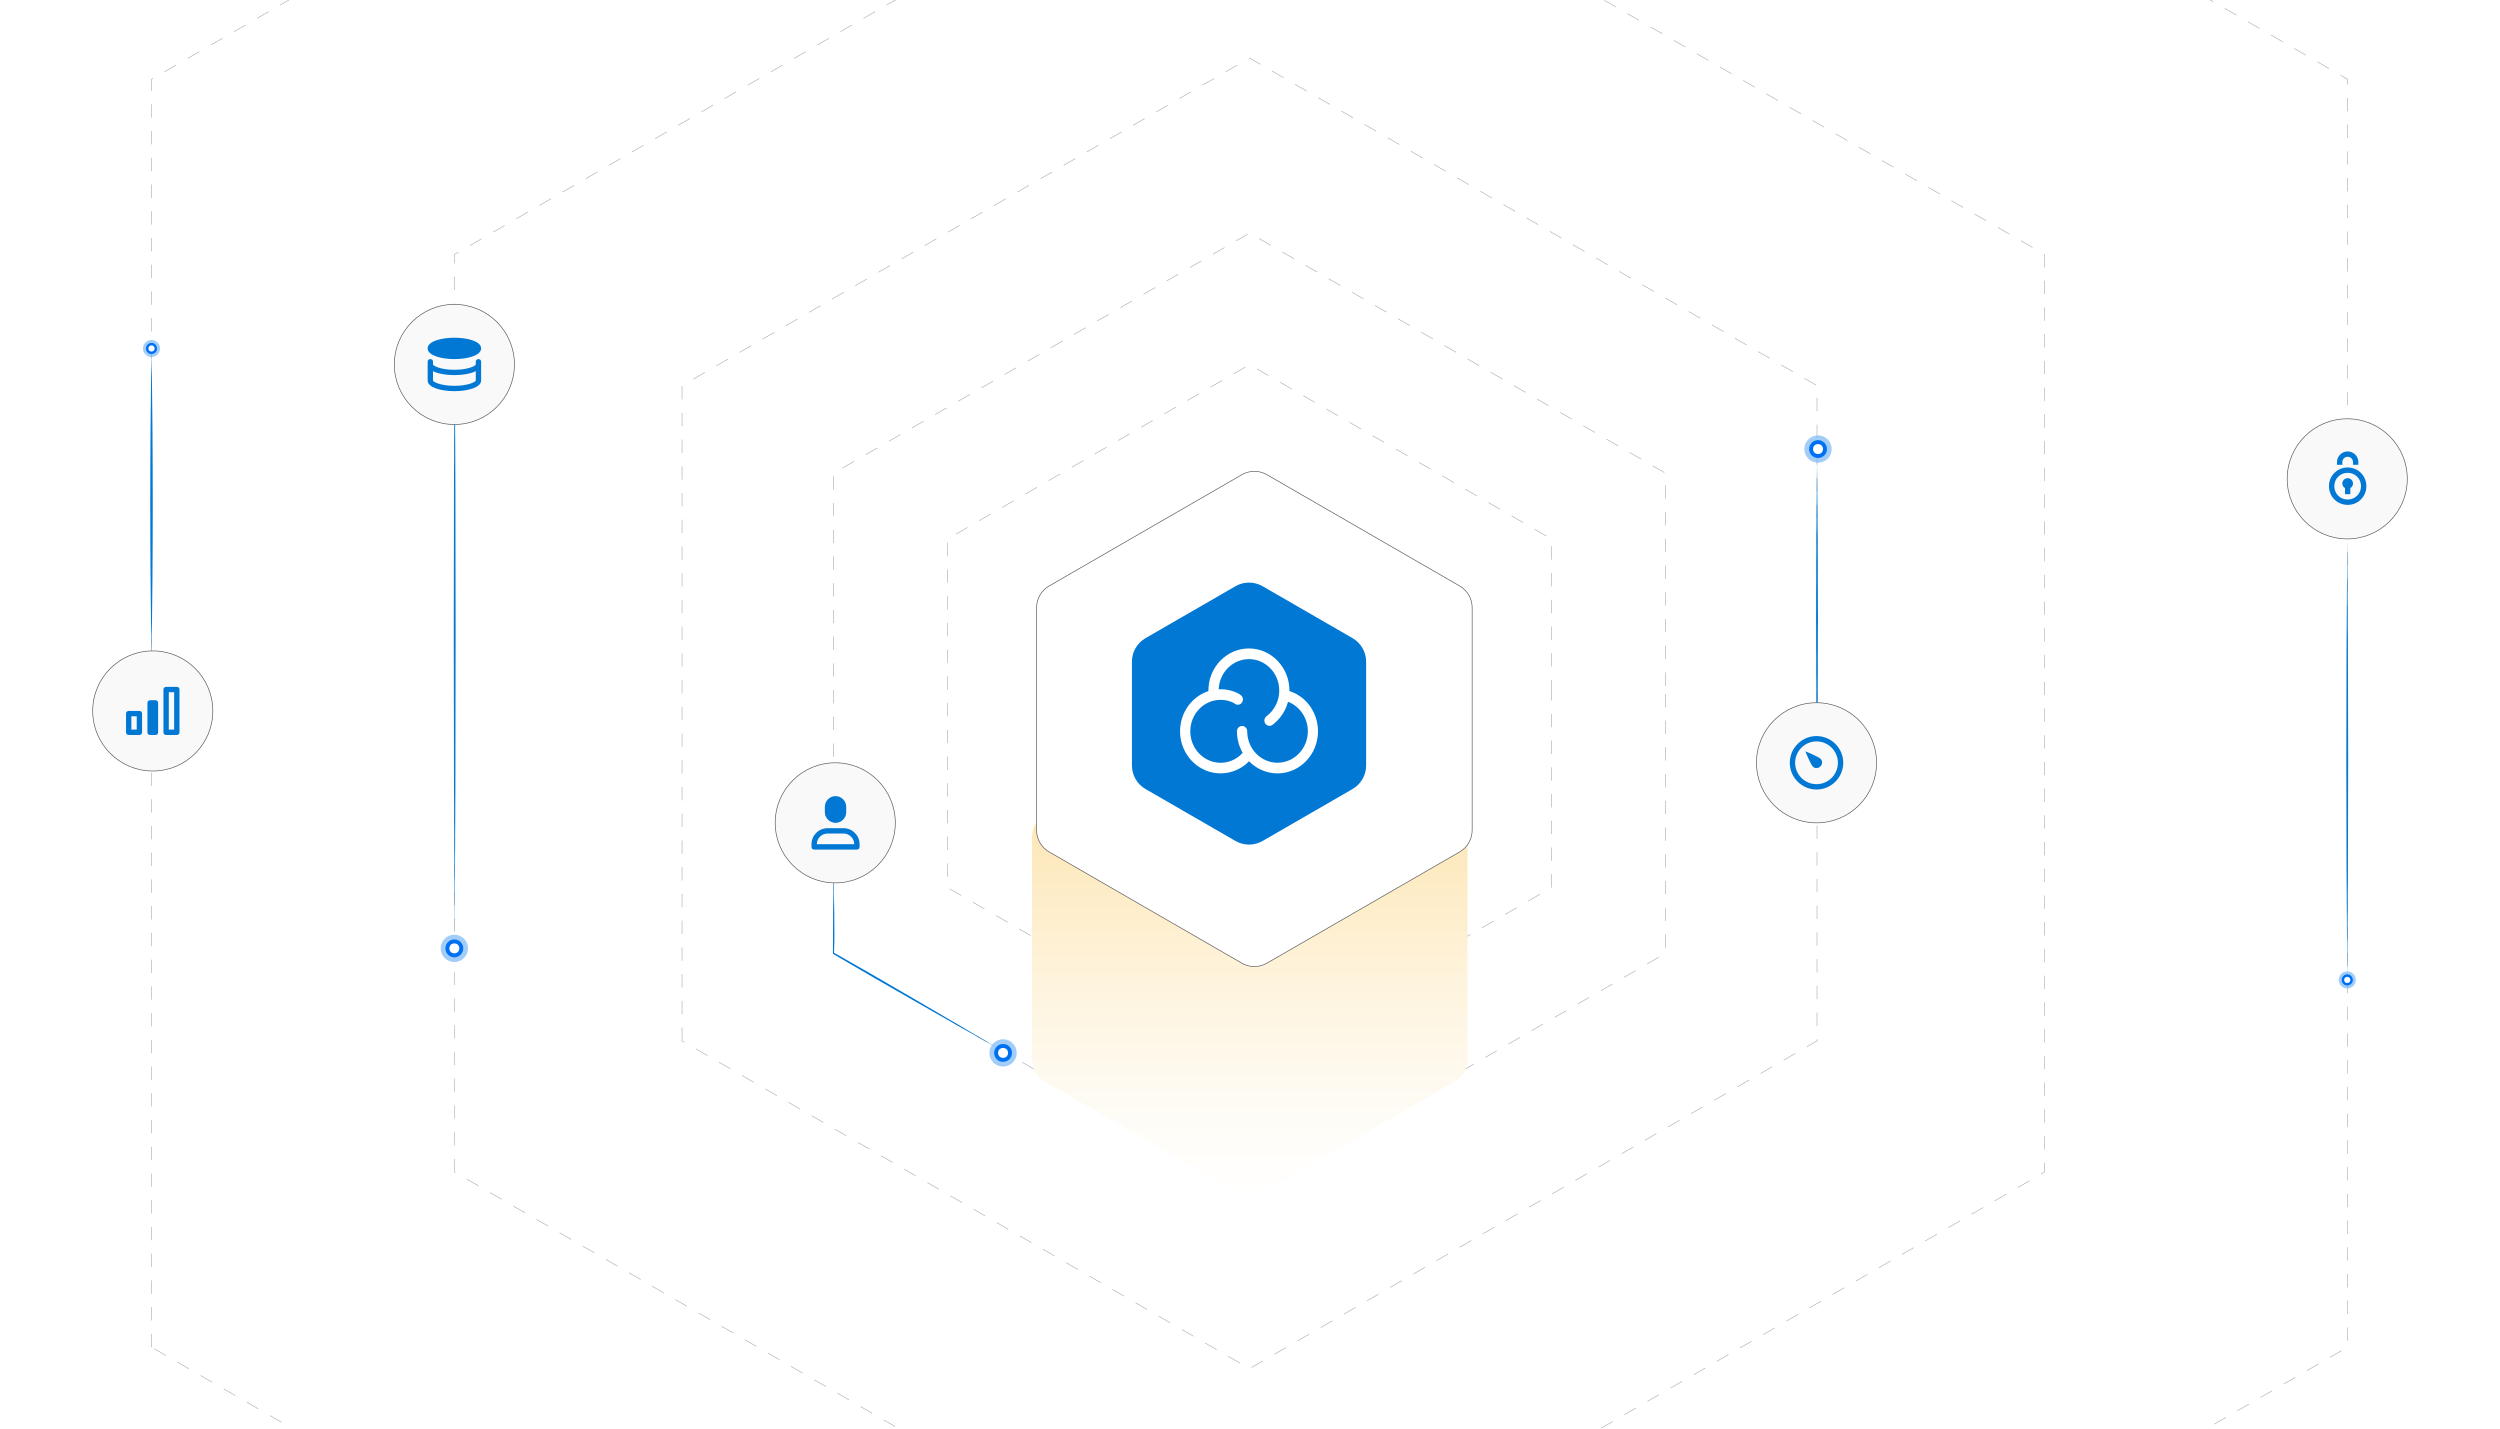 <?xml version="1.0" encoding="UTF-8"?><svg id="Layer_1" xmlns="http://www.w3.org/2000/svg" xmlns:xlink="http://www.w3.org/1999/xlink" viewBox="0 0 350 200"><defs><clipPath id="clippath"><rect width="350" height="200" fill="none" stroke-width="0"/></clipPath><linearGradient id="linear-gradient" x1="174.96" y1="167.437" x2="174.96" y2="98.108" gradientUnits="userSpaceOnUse"><stop offset="0" stop-color="#fff"/><stop offset=".161" stop-color="#fefcf6"/><stop offset=".421" stop-color="#fef4de"/><stop offset=".744" stop-color="#fde7b8"/><stop offset="1" stop-color="#fddc95"/></linearGradient><filter id="drop-shadow-1" filterUnits="userSpaceOnUse"><feOffset dx=".748" dy=".748"/><feGaussianBlur result="blur" stdDeviation="1.123"/><feFlood flood-color="#333" flood-opacity=".06"/><feComposite in2="blur" operator="in"/><feComposite in="SourceGraphic"/></filter></defs><g clip-path="url(#clippath)"><rect width="350" height="200" fill="#fff" stroke-width="0"/><path d="M175.112,148.632l-.047-.081,1.62-.936.047.081-1.62.936ZM173.445,147.872l-1.62-.936.047-.081,1.62.936-.047.081ZM178.352,146.761l-.047-.081,1.62-.936.047.081-1.62.936ZM170.204,146.001l-1.62-.936.047-.081,1.62.936-.047.081ZM181.593,144.89l-.047-.081,1.62-.936.047.081-1.62.936ZM166.964,144.13l-1.62-.936.047-.081,1.62.936-.047.081ZM184.833,143.018l-.047-.081,1.62-.936.047.081-1.62.936ZM163.723,142.258l-1.62-.936.047-.081,1.62.936-.047.081ZM188.073,141.147l-.047-.081,1.62-.936.047.081-1.62.936ZM160.483,140.387l-1.62-.936.047-.081,1.62.936-.047.081ZM191.314,139.275l-.047-.081,1.62-.936.047.081-1.62.936ZM157.242,138.515l-1.62-.936.047-.081,1.62.936-.047.081ZM194.554,137.404l-.047-.081,1.62-.936.047.081-1.62.936ZM154.002,136.644l-1.62-.936.047-.081,1.62.936-.047.081ZM197.794,135.533l-.047-.081,1.62-.936.047.081-1.62.936ZM150.761,134.773l-1.62-.935.047-.081,1.62.935-.047.081ZM201.035,133.661l-.047-.081,1.62-.936.047.081-1.62.936ZM147.521,132.901l-1.62-.935.047-.081,1.62.935-.047.081ZM204.275,131.79l-.047-.081,1.62-.936.047.081-1.62.936ZM144.28,131.03l-1.62-.935.047-.081,1.62.935-.047.081ZM207.516,129.919l-.047-.081,1.62-.936.047.081-1.62.936ZM141.04,129.159l-1.62-.935.047-.081,1.62.935-.047.081ZM210.756,128.047l-.047-.081,1.62-.936.047.081-1.62.936ZM137.799,127.287l-1.62-.935.047-.081,1.62.935-.047.081ZM213.997,126.176l-.047-.081,1.62-.936.047.081-1.62.936ZM134.559,125.416l-1.62-.935.047-.081,1.62.935-.047.081ZM217.256,124.261h-.094v-1.871h.094v1.871ZM132.71,122.741h-.094v-1.871h.094v1.871ZM217.256,120.519h-.094v-1.871h.094v1.871ZM132.71,118.999h-.094v-1.871h.094v1.871ZM217.256,116.777h-.094v-1.871h.094v1.871ZM132.71,115.257h-.094v-1.871h.094v1.871ZM217.256,113.035h-.094v-1.871h.094v1.871ZM132.71,111.515h-.094v-1.871h.094v1.871ZM217.256,109.293h-.094v-1.871h.094v1.871ZM132.71,107.773h-.094v-1.871h.094v1.871ZM217.256,105.551h-.094v-1.871h.094v1.871ZM132.71,104.031h-.094v-1.871h.094v1.871ZM217.256,101.809h-.094v-1.871h.094v1.871ZM132.71,100.289h-.094v-1.871h.094v1.871ZM217.256,98.067h-.094l-.001-2.877h.094l.001,2.877ZM132.71,96.547h-.094v-1.871h.094v1.871ZM217.256,93.32h-.094v-1.871h.094v1.871ZM132.71,92.805h-.094v-1.871h.094v1.871ZM217.256,89.578h-.094v-1.871h.094v1.871ZM132.71,89.063h-.094v-1.871h.094v1.871ZM217.256,85.836h-.094v-1.871h.094v1.871ZM132.71,85.321h-.094v-1.871h.094v1.871ZM217.256,82.094h-.094v-1.871h.094v1.871ZM132.71,81.579h-.094v-1.871h.094v1.871ZM217.256,78.352h-.094v-1.871h.094v1.871ZM132.71,77.837h-.094v-1.871h.094v1.871ZM216.456,75.072l-1.62-.935.047-.081,1.62.935-.047.081ZM133.862,74.814l-.047-.081,1.62-.935.047.081-1.62.935ZM213.215,73.201l-1.62-.935.047-.081,1.62.935-.047.081ZM137.102,72.944l-.047-.081,1.62-.935.047.081-1.62.935ZM209.974,71.33l-1.62-.935.047-.081,1.62.935-.047.081ZM140.343,71.073l-.047-.081,1.62-.935.047.081-1.62.935ZM206.733,69.459l-1.62-.935.047-.081,1.62.935-.047.081ZM143.584,69.203l-.047-.081,1.62-.935.047.081-1.62.935ZM203.492,67.589l-1.62-.935.047-.081,1.62.935-.047.081ZM146.825,67.332l-.047-.081,1.62-.935.047.081-1.62.935ZM200.251,65.718l-1.62-.935.047-.081,1.62.935-.047.081ZM150.066,65.461l-.047-.081,1.62-.935.047.081-1.62.935ZM197.011,63.847l-1.62-.935.047-.081,1.62.935-.047.081ZM153.306,63.59l-.047-.081,1.62-.935.047.081-1.62.935ZM193.77,61.977l-1.621-.935.047-.081,1.621.935-.047.081ZM156.547,61.719l-.047-.081,1.62-.935.047.081-1.62.935ZM190.529,60.105l-1.62-.935.047-.081,1.62.935-.047.081ZM159.788,59.849l-.047-.081,1.62-.935.047.081-1.62.935ZM187.288,58.235l-1.621-.935.047-.081,1.621.935-.047.081ZM163.029,57.978l-.047-.081,1.62-.935.047.081-1.62.935ZM184.047,56.364l-1.62-.935.047-.081,1.62.935-.047.081ZM166.27,56.107l-.047-.081,1.621-.935.047.081-1.621.935ZM180.807,54.493l-1.621-.935.047-.081,1.621.935-.047.081ZM169.511,54.236l-.047-.081,1.62-.935.047.081-1.62.935ZM177.566,52.623l-1.62-.935.047-.081,1.62.935-.047.081ZM172.751,52.366l-.047-.081,1.621-.935.047.081-1.621.935Z" fill="#b1b3b5" stroke-width="0"/><path d="M174.936,277.435l-1.063-.614.047-.081,1.017.587.557-.322.047.081-.604.349ZM177.16,276.151l-.047-.081,1.62-.935.047.081-1.62.935ZM172.252,275.885l-1.62-.935.047-.081,1.62.935-.047.081ZM180.4,274.279l-.047-.081,1.62-.935.047.081-1.62.935ZM169.012,274.014l-1.62-.935.047-.081,1.62.935-.047.081ZM183.641,272.408l-.047-.081,1.62-.935.047.081-1.62.935ZM165.772,272.143l-1.62-.935.047-.081,1.62.935-.047.081ZM186.881,270.536l-.047-.081,1.62-.935.047.081-1.62.935ZM162.531,270.271l-1.62-.935.047-.081,1.62.935-.047.081ZM190.122,268.665l-.047-.081,1.62-.935.047.081-1.62.935ZM159.291,268.4l-1.62-.935.047-.081,1.62.935-.047.081ZM193.362,266.794l-.047-.081,1.62-.935.047.081-1.62.935ZM156.05,266.529l-1.62-.935.047-.081,1.62.935-.047.081ZM196.603,264.922l-.047-.081,1.62-.935.047.081-1.62.935ZM152.81,264.657l-1.62-.935.047-.081,1.62.935-.047.081ZM199.843,263.051l-.047-.081,1.62-.935.047.081-1.62.935ZM149.57,262.786l-1.62-.935.047-.081,1.62.935-.047.081ZM203.084,261.18l-.047-.081,1.62-.936.047.081-1.62.936ZM146.329,260.914l-1.62-.935.047-.081,1.62.935-.047.081ZM206.324,259.308l-.047-.081,1.62-.936.047.081-1.62.936ZM143.089,259.043l-1.62-.935.047-.081,1.62.935-.047.081ZM209.565,257.437l-.047-.081,1.62-.936.047.081-1.62.936ZM139.848,257.172l-1.62-.936.047-.081,1.62.936-.047.081ZM212.805,255.566l-.047-.081,1.62-.936.047.081-1.62.936ZM136.608,255.3l-1.62-.936.047-.081,1.62.936-.047.081ZM216.046,253.694l-.047-.081,1.62-.936.047.081-1.62.936ZM133.367,253.429l-1.62-.936.047-.081,1.62.936-.047.081ZM219.286,251.823l-.047-.081,1.62-.936.047.081-1.62.936ZM130.127,251.558l-1.62-.936.047-.081,1.62.936-.047.081ZM222.526,249.952l-.047-.081,1.62-.936.047.081-1.62.936ZM126.886,249.686l-1.62-.936.047-.081,1.62.936-.047.081ZM225.767,248.08l-.047-.081,1.62-.936.047.081-1.62.936ZM123.646,247.815l-1.62-.936.047-.081,1.62.936-.047.081ZM229.007,246.209l-.047-.081,1.62-.936.047.081-1.62.936ZM120.405,245.943l-1.62-.936.047-.081,1.62.936-.047.081ZM232.248,244.337l-.047-.081,1.62-.936.047.081-1.62.936ZM117.165,244.072l-1.62-.936.047-.081,1.62.936-.047.081ZM235.488,242.466l-.047-.081,1.62-.935.047.081-1.62.935ZM113.924,242.201l-1.62-.936.047-.081,1.62.936-.047.081ZM238.728,240.594l-.047-.081,1.62-.935.047.081-1.62.935ZM110.684,240.329l-1.62-.936.047-.081,1.62.936-.047.081ZM241.969,238.723l-.047-.081,1.62-.935.047.081-1.62.935ZM107.443,238.458l-1.62-.936.047-.081,1.62.936-.047.081ZM245.209,236.851l-.047-.081,1.62-.935.047.081-1.62.935ZM104.203,236.587l-1.62-.936.047-.081,1.62.936-.047.081ZM248.45,234.98l-.047-.081,1.62-.935.047.081-1.62.935ZM100.963,234.715l-1.62-.936.047-.081,1.62.936-.047.081ZM251.69,233.109l-.047-.081,1.62-.935.047.081-1.62.935ZM97.722,232.844l-1.62-.936.047-.081,1.62.936-.047.081ZM254.931,231.237l-.047-.081,1.62-.935.047.081-1.62.935ZM94.482,230.972l-1.62-.936.047-.081,1.62.936-.047.081ZM258.171,229.366l-.047-.081,1.62-.935.047.081-1.62.935ZM91.241,229.101l-1.62-.936.047-.081,1.62.936-.047.081ZM261.412,227.495l-.047-.081,1.62-.935.047.081-1.62.935ZM88.001,227.23l-1.62-.936.047-.081,1.62.936-.047.081ZM264.652,225.623l-.047-.081,1.62-.935.047.081-1.62.935ZM84.76,225.358l-1.62-.936.047-.081,1.62.936-.047.081ZM267.893,223.752l-.047-.081,1.62-.936.047.081-1.62.936ZM81.52,223.487l-1.62-.936.047-.081,1.62.936-.047.081ZM271.133,221.881l-.047-.081,1.62-.936.047.081-1.62.936ZM78.279,221.616l-1.62-.936.047-.081,1.62.936-.047.081ZM274.374,220.009l-.047-.081,1.62-.936.047.081-1.62.936ZM75.039,219.744l-1.62-.936.047-.081,1.62.936-.047.081ZM277.614,218.138l-.047-.081,1.62-.936.047.081-1.62.936ZM71.799,217.873l-1.62-.936.047-.081,1.62.936-.047.081ZM280.855,216.267l-.047-.081,1.62-.936.047.081-1.62.936ZM68.558,216.002l-1.62-.936.047-.081,1.62.936-.047.081ZM284.095,214.395l-.047-.081,1.62-.936.047.081-1.62.936ZM65.318,214.13l-1.62-.936.047-.081,1.62.936-.047.081ZM287.336,212.524l-.047-.081,1.62-.936.047.081-1.62.936ZM62.077,212.259l-1.62-.936.047-.081,1.62.936-.047.081ZM290.576,210.652l-.047-.081,1.62-.936.047.081-1.62.936ZM58.837,210.387l-1.62-.936.047-.081,1.62.936-.047.081ZM293.816,208.781l-.047-.081,1.62-.936.047.081-1.62.936ZM55.596,208.516l-1.62-.936.047-.081,1.62.936-.047.081ZM297.057,206.91l-.047-.081,1.62-.936.047.081-1.62.936ZM52.356,206.645l-1.62-.936.047-.081,1.62.936-.047.081ZM300.297,205.038l-.047-.081,1.62-.936.047.081-1.62.936ZM49.115,204.773l-1.62-.936.047-.081,1.62.936-.047.081ZM303.538,203.167l-.047-.081,1.62-.935.047.081-1.62.935ZM45.875,202.902l-1.62-.936.047-.081,1.62.936-.047.081ZM306.778,201.295l-.047-.081,1.62-.935.047.081-1.62.935ZM42.634,201.031l-1.62-.936.047-.081,1.62.936-.047.081ZM310.019,199.424l-.047-.081,1.62-.935.047.081-1.62.935ZM39.394,199.159l-1.62-.936.047-.081,1.62.936-.047.081ZM313.259,197.553l-.047-.081,1.62-.935.047.081-1.62.935ZM36.153,197.288l-1.62-.936.047-.081,1.62.936-.047.081ZM316.499,195.681l-.047-.081,1.62-.935.047.081-1.62.935ZM32.913,195.417l-1.62-.936.047-.081,1.62.936-.047.081ZM319.74,193.81l-.047-.081,1.62-.935.047.081-1.62.935ZM29.672,193.545l-1.62-.936.047-.081,1.62.936-.047.081ZM322.98,191.938l-.047-.081,1.62-.935.047.081-1.62.935ZM26.432,191.674l-1.62-.936.047-.081,1.62.936-.047.081ZM326.221,190.067l-.047-.081,1.62-.935.047.081-1.62.935ZM23.192,189.802l-1.62-.936.047-.081,1.62.936-.047.081ZM21.258,188.605h-.094v-1.871h.094v1.871ZM328.707,187.706h-.094v-1.871h.094v1.871ZM21.258,184.863h-.094v-1.871h.094v1.871ZM328.707,183.964h-.094v-1.871h.094v1.871ZM21.258,181.12h-.094v-1.871h.094v1.871ZM328.707,180.222h-.094v-1.871h.094v1.871ZM21.258,177.379h-.094v-1.871h.094v1.871ZM328.707,176.48h-.094v-1.871h.094v1.871ZM21.258,173.637h-.094v-1.871h.094v1.871ZM328.707,172.738h-.094v-1.871h.094v1.871ZM21.258,169.894h-.094v-1.871h.094v1.871ZM328.707,168.996h-.094v-1.871h.094v1.871ZM21.258,166.153h-.094v-1.871h.094v1.871ZM328.707,165.254h-.094v-1.871h.094v1.871ZM21.258,162.411h-.094v-1.871h.094v1.871ZM328.707,161.512h-.094v-1.871h.094v1.871ZM21.258,158.668h-.094v-1.871h.094v1.871ZM328.707,157.77h-.094v-1.871h.094v1.871ZM21.258,154.927h-.094v-1.871h.094v1.871ZM328.707,154.028h-.094v-1.871h.094v1.871ZM21.258,151.185h-.094v-1.871h.094v1.871ZM328.707,150.286h-.094v-1.871h.094v1.871ZM21.258,147.442h-.094v-1.871h.094v1.871ZM328.707,146.544h-.094v-1.871h.094v1.871ZM21.258,143.701h-.094v-1.871h.094v1.871ZM328.707,142.802h-.094v-1.871h.094v1.871ZM21.258,139.958h-.094v-1.871h.094v1.871ZM328.707,139.06h-.094v-1.871h.094v1.871ZM21.258,136.216h-.094v-1.871h.094v1.871ZM328.707,135.318h-.094v-1.871h.094v1.871ZM21.258,132.475h-.094v-1.871h.094v1.871ZM328.707,131.576h-.094v-1.871h.094v1.871ZM21.258,128.732h-.094v-1.871h.094v1.871ZM328.707,127.834h-.094v-1.871h.094v1.871ZM21.258,124.99h-.094v-1.871h.094v1.871ZM328.707,124.092h-.094v-1.871h.094v1.871ZM21.258,121.249h-.094v-1.871h.094v1.871ZM328.707,120.35h-.094v-1.871h.094v1.871ZM21.258,117.507h-.094v-1.871h.094v1.871ZM328.707,116.608h-.094v-1.871h.094v1.871ZM21.258,113.764h-.094v-1.871h.094v1.871ZM328.707,112.866h-.094v-1.871h.094v1.871ZM21.258,110.022h-.094v-1.871h.094v1.871ZM328.707,109.124h-.094v-1.871h.094v1.871ZM21.258,106.281h-.094v-1.871h.094v1.871ZM328.707,105.382h-.094v-1.871h.094v1.871ZM21.258,102.538h-.094v-1.871h.094v1.871ZM328.707,101.64h-.094l0-1.871h.094l-0,1.871ZM21.258,98.796h-.094v-1.871h.094v1.871ZM328.707,97.898h-.094v-1.871h.094v1.871ZM21.258,95.055h-.094v-1.871h.094v1.871ZM328.707,94.156h-.094v-1.871h.094v1.871ZM21.258,91.312h-.094v-1.871h.094v1.871ZM328.707,90.414h-.094v-1.871h.094v1.871ZM21.258,87.57h-.094v-1.871h.094v1.871ZM328.707,86.672h-.094v-1.871h.094v1.871ZM21.258,83.828h-.094v-1.871h.094v1.871ZM328.707,82.93h-.094v-1.871h.094v1.871ZM21.258,80.086h-.094v-1.871h.094v1.871ZM328.707,79.188h-.094v-1.871h.094v1.871ZM21.258,76.344h-.094v-1.871h.094v1.871ZM328.707,75.446h-.094v-1.871h.094v1.871ZM21.258,72.602h-.094v-1.871h.094v1.871ZM328.707,71.704h-.094v-1.871h.094v1.871ZM21.258,68.86h-.094v-1.871h.094v1.871ZM328.707,67.962h-.094v-1.871h.094v1.871ZM21.258,65.118h-.094v-1.871h.094v1.871ZM328.707,64.22h-.094v-1.871h.094v1.871ZM21.258,61.376h-.094v-1.871h.094v1.871ZM328.707,60.478h-.094v-1.871h.094v1.871ZM21.258,57.634h-.094v-1.871h.094v1.871ZM328.707,56.736h-.094v-1.871h.094v1.871ZM21.258,53.892h-.094v-1.871h.094v1.871ZM328.707,52.994h-.094v-1.871h.094v1.871ZM21.258,50.15h-.094v-1.871h.094v1.871ZM328.707,49.252h-.094v-1.871h.094v1.871ZM21.258,46.408h-.094v-1.871h.094v1.871ZM328.707,45.51h-.094v-1.871h.094v1.871ZM21.258,42.666h-.094v-1.871h.094v1.871ZM328.707,41.768h-.094v-1.871h.094v1.871ZM21.258,38.924h-.094v-1.871h.094v1.871ZM328.707,38.026h-.094v-1.871h.094v1.871ZM21.258,35.182h-.094v-1.871h.094v1.871ZM328.707,34.284h-.094v-1.871h.094v1.871ZM21.258,31.44h-.094v-1.871h.094v1.871ZM328.707,30.542h-.094v-1.871h.094v1.871ZM21.258,27.698h-.094v-1.871h.094v1.871ZM328.707,26.8h-.094v-1.871h.094v1.871ZM21.258,23.956h-.094v-1.871h.094v1.871ZM328.707,23.058h-.094v-1.871h.094v1.871ZM21.258,20.214h-.094v-1.871h.094v1.871ZM328.707,19.316h-.094v-1.871h.094v1.871ZM21.258,16.472h-.094v-1.871h.094v1.871ZM328.707,15.574h-.094v-1.871h.094v1.871ZM21.258,12.73h-.094v-1.66l.23-.133.047.081-.183.106v1.606ZM328.707,11.832h-.094v-.708l-.961-.555.047-.081,1.008.582v.762ZM23.061,10.084l-.047-.081,1.62-.935.047.081-1.62.935ZM326.032,9.634l-1.62-.935.047-.081,1.62.935-.047.081ZM26.302,8.213l-.047-.081,1.621-.935.047.081-1.621.935ZM322.791,7.764l-1.62-.935.047-.081,1.62.935-.047.081ZM29.543,6.342l-.047-.081,1.621-.935.047.081-1.621.935ZM319.551,5.893l-1.62-.935.047-.081,1.62.935-.047.081ZM32.784,4.472l-.047-.081,1.621-.935.047.081-1.621.935ZM316.31,4.022l-1.62-.935.047-.081,1.62.935-.047.081ZM36.025,2.601l-.047-.081,1.621-.935.047.081-1.621.935ZM313.069,2.151l-1.62-.935.047-.081,1.62.935-.047.081ZM39.265.73l-.047-.081,1.621-.935.047.081-1.621.935ZM309.828.281l-1.62-.935.047-.081,1.62.935-.047.081ZM42.506-1.141l-.047-.081,1.62-.935.047.081-1.62.935ZM306.587-1.59l-1.621-.935.047-.081,1.621.935-.047.081ZM45.747-3.011l-.047-.081,1.62-.935.047.081-1.62.935ZM303.346-3.46l-1.62-.935.047-.081,1.62.935-.047.081ZM48.988-4.882l-.047-.081,1.62-.935.047.081-1.62.935ZM300.106-5.331l-1.621-.935.047-.081,1.621.935-.047.081ZM52.229-6.753l-.047-.081,1.62-.935.047.081-1.62.935ZM296.865-7.202l-1.62-.935.047-.081,1.62.935-.047.081ZM55.47-8.623l-.047-.081,1.62-.935.047.081-1.62.935ZM293.624-9.073l-1.621-.935.047-.081,1.621.935-.047.081ZM58.71-10.494l-.047-.081,1.621-.935.047.081-1.621.935ZM290.383-10.943l-1.62-.935.047-.081,1.62.935-.047.081ZM61.951-12.365l-.047-.081,1.621-.935.047.081-1.621.935ZM287.142-12.814l-1.62-.935.047-.081,1.62.935-.047.081ZM65.192-14.235l-.047-.081,1.621-.935.047.081-1.621.935ZM283.901-14.685l-1.62-.935.047-.081,1.62.935-.047.081ZM68.433-16.106l-.047-.081,1.621-.935.047.081-1.621.935ZM280.661-16.556l-1.62-.935.047-.081,1.62.935-.047.081ZM71.674-17.977l-.047-.081,1.621-.935.047.081-1.621.935ZM277.42-18.426l-1.62-.935.047-.081,1.62.935-.047.081ZM74.915-19.848l-.047-.081,1.62-.935.047.081-1.62.935ZM274.179-20.297l-1.62-.935.047-.081,1.62.935-.047.081ZM78.156-21.718l-.047-.081,1.62-.935.047.081-1.62.935ZM270.938-22.168l-1.62-.935.047-.081,1.62.935-.047.081ZM81.396-23.589l-.047-.081,1.62-.935.047.081-1.62.935ZM267.697-24.038l-1.62-.935.047-.081,1.62.935-.047.081ZM84.637-25.46l-.047-.081,1.62-.935.047.081-1.62.935ZM264.457-25.909l-1.621-.935.047-.081,1.621.935-.047.081ZM87.878-27.331l-.047-.081,1.62-.935.047.081-1.62.935ZM261.216-27.78l-1.62-.935.047-.081,1.62.935-.047.081ZM91.119-29.201l-.047-.081,1.621-.935.047.081-1.621.935ZM257.975-29.651l-1.621-.935.047-.081,1.621.935-.047.081ZM94.36-31.072l-.047-.081,1.621-.935.047.081-1.621.935ZM254.734-31.521l-1.62-.935.047-.081,1.62.935-.047.081ZM97.6-32.943l-.047-.081,1.621-.935.047.081-1.621.935ZM251.493-33.392l-1.621-.935.047-.081,1.621.935-.047.081ZM100.841-34.813l-.047-.081,1.621-.935.047.081-1.621.935ZM248.252-35.263l-1.62-.935.047-.081,1.62.935-.047.081ZM104.082-36.684l-.047-.081,1.621-.935.047.081-1.621.935ZM245.011-37.134l-1.62-.935.047-.081,1.62.935-.047.081ZM107.323-38.555l-.047-.081,1.62-.935.047.081-1.62.935ZM241.771-39.004l-1.62-.935.047-.081,1.62.935-.047.081ZM110.564-40.425l-.047-.081,1.62-.935.047.081-1.62.935ZM238.53-40.875l-1.62-.935.047-.081,1.62.935-.047.081ZM113.805-42.296l-.047-.081,1.62-.935.047.081-1.62.935ZM235.289-42.746l-1.62-.935.047-.081,1.62.935-.047.081ZM117.046-44.167l-.047-.081,1.62-.935.047.081-1.62.935ZM232.048-44.616l-1.62-.935.047-.081,1.62.935-.047.081ZM120.286-46.038l-.047-.081,1.621-.935.047.081-1.621.935ZM228.808-46.487l-1.621-.935.047-.081,1.621.935-.047.081ZM123.527-47.908l-.047-.081,1.621-.935.047.081-1.621.935ZM225.566-48.358l-1.62-.935.047-.081,1.62.935-.047.081ZM126.768-49.779l-.047-.081,1.621-.935.047.081-1.621.935ZM222.326-50.228l-1.621-.935.047-.081,1.621.935-.047.081ZM130.009-51.65l-.047-.081,1.621-.935.047.081-1.621.935ZM219.085-52.099l-1.62-.935.047-.081,1.62.935-.047.081ZM133.25-53.521l-.047-.081,1.621-.935.047.081-1.621.935ZM215.844-53.97l-1.621-.935.047-.081,1.621.935-.047.081ZM136.49-55.391l-.047-.081,1.621-.935.047.081-1.621.935ZM212.603-55.841l-1.62-.935.047-.081,1.62.935-.047.081ZM139.731-57.262l-.047-.081,1.62-.935.047.081-1.62.935ZM209.363-57.711l-1.621-.935.047-.081,1.621.935-.047.081ZM142.972-59.133l-.047-.081,1.62-.935.047.081-1.62.935ZM206.122-59.582l-1.62-.935.047-.081,1.62.935-.047.081ZM146.213-61.004l-.047-.081,1.62-.935.047.081-1.62.935ZM202.881-61.453l-1.62-.935.047-.081,1.62.935-.047.081ZM149.454-62.874l-.047-.081,1.62-.935.047.081-1.62.935ZM199.64-63.324l-1.62-.935.047-.081,1.62.935-.047.081ZM152.695-64.745l-.047-.081,1.62-.935.047.081-1.62.935ZM196.399-65.194l-1.62-.935.047-.081,1.62.935-.047.081ZM155.935-66.616l-.047-.081,1.621-.935.047.081-1.621.935ZM193.158-67.065l-1.62-.935.047-.081,1.62.935-.047.081ZM159.176-68.487l-.047-.081,1.621-.935.047.081-1.621.935ZM189.917-68.936l-1.62-.935.047-.081,1.62.935-.047.081ZM162.417-70.357l-.047-.081,1.621-.935.047.081-1.621.935ZM186.677-70.807l-1.621-.935.047-.081,1.621.935-.047.081ZM165.658-72.228l-.047-.081,1.621-.935.047.081-1.621.935ZM183.436-72.677l-1.62-.935.047-.081,1.62.935-.047.081ZM168.899-74.098l-.047-.081,1.62-.935.047.081-1.62.935ZM180.195-74.548l-1.621-.935.047-.081,1.621.935-.047.081ZM172.139-75.969l-.047-.081,1.621-.935.047.081-1.621.935ZM176.954-76.418l-1.62-.935.047-.081,1.62.935-.047.081Z" fill="#b1b3b5" stroke-width="0"/><path d="M175.583,228.047l-.047-.081,1.62-.936.047.081-1.62.936ZM173.916,227.832l-1.62-.936.047-.081,1.62.936-.047.081ZM178.823,226.176l-.047-.081,1.62-.936.047.081-1.62.936ZM170.676,225.96l-1.62-.936.047-.081,1.62.936-.047.081ZM182.064,224.304l-.047-.081,1.62-.936.047.081-1.62.936ZM167.435,224.089l-1.62-.936.047-.081,1.62.936-.047.081ZM185.304,222.433l-.047-.081,1.62-.936.047.081-1.62.936ZM164.195,222.218l-1.62-.936.047-.081,1.62.936-.047.081ZM188.545,220.562l-.047-.081,1.62-.936.047.081-1.62.936ZM160.954,220.346l-1.62-.936.047-.081,1.62.936-.047.081ZM191.785,218.69l-.047-.081,1.62-.936.047.081-1.62.936ZM157.714,218.475l-1.62-.936.047-.081,1.62.936-.047.081ZM195.026,216.819l-.047-.081,1.62-.936.047.081-1.62.936ZM154.473,216.603l-1.62-.936.047-.081,1.62.936-.047.081ZM198.266,214.948l-.047-.081,1.62-.936.047.081-1.62.936ZM151.233,214.732l-1.62-.936.047-.081,1.62.936-.047.081ZM201.507,213.076l-.047-.081,1.62-.936.047.081-1.62.936ZM147.992,212.861l-1.62-.936.047-.081,1.62.936-.047.081ZM204.747,211.205l-.047-.081,1.62-.936.047.081-1.62.936ZM144.752,210.989l-1.62-.936.047-.081,1.62.936-.047.081ZM207.988,209.334l-.047-.081,1.62-.936.047.081-1.62.936ZM141.511,209.118l-1.62-.936.047-.081,1.62.936-.047.081ZM211.228,207.462l-.047-.081,1.62-.935.047.081-1.62.935ZM138.271,207.247l-1.62-.936.047-.081,1.62.936-.047.081ZM214.468,205.59l-.047-.081,1.62-.935.047.081-1.62.935ZM135.03,205.375l-1.62-.935.047-.081,1.62.935-.047.081ZM217.709,203.719l-.047-.081,1.62-.935.047.081-1.62.935ZM131.79,203.504l-1.62-.935.047-.081,1.62.935-.047.081ZM220.949,201.848l-.047-.081,1.62-.935.047.081-1.62.935ZM128.55,201.632l-1.62-.935.047-.081,1.62.935-.047.081ZM224.19,199.976l-.047-.081,1.62-.935.047.081-1.62.935ZM125.309,199.761l-1.62-.935.047-.081,1.62.935-.047.081ZM227.43,198.105l-.047-.081,1.62-.935.047.081-1.62.935ZM122.069,197.889l-1.62-.935.047-.081,1.62.935-.047.081ZM230.671,196.234l-.047-.081,1.62-.935.047.081-1.62.935ZM118.828,196.018l-1.62-.935.047-.081,1.62.935-.047.081ZM233.911,194.362l-.047-.081,1.62-.935.047.081-1.62.935ZM115.588,194.147l-1.62-.935.047-.081,1.62.935-.047.081ZM237.151,192.491l-.047-.081,1.62-.935.047.081-1.62.935ZM112.347,192.275l-1.62-.935.047-.081,1.62.935-.047.081ZM240.392,190.619l-.047-.081,1.62-.935.047.081-1.62.935ZM109.107,190.404l-1.62-.935.047-.081,1.62.935-.047.081ZM243.632,188.748l-.047-.081,1.62-.935.047.081-1.62.935ZM105.866,188.533l-1.62-.935.047-.081,1.62.935-.047.081ZM246.873,186.877l-.047-.081,1.62-.936.047.081-1.62.936ZM102.626,186.661l-1.62-.935.047-.081,1.62.935-.047.081ZM250.113,185.005l-.047-.081,1.62-.936.047.081-1.62.936ZM99.385,184.79l-1.62-.935.047-.081,1.62.935-.047.081ZM253.354,183.134l-.047-.081,1.62-.936.047.081-1.62.936ZM96.145,182.918l-1.62-.935.047-.081,1.62.935-.047.081ZM256.594,181.263l-.047-.081,1.62-.936.047.081-1.62.936ZM92.904,181.047l-1.62-.935.047-.081,1.62.935-.047.081ZM259.835,179.391l-.047-.081,1.62-.936.047.081-1.62.936ZM89.664,179.176l-1.62-.935.047-.081,1.62.935-.047.081ZM263.075,177.52l-.047-.081,1.62-.936.047.081-1.62.936ZM86.424,177.304l-1.62-.935.047-.081,1.62.935-.047.081ZM266.316,175.649l-.047-.081,1.62-.936.047.081-1.62.936ZM83.183,175.433l-1.62-.935.047-.081,1.62.935-.047.081ZM269.556,173.777l-.047-.081,1.62-.936.047.081-1.62.936ZM79.943,173.562l-1.62-.935.047-.081,1.62.935-.047.081ZM272.796,171.906l-.047-.081,1.62-.936.047.081-1.62.936ZM76.702,171.69l-1.62-.935.047-.081,1.62.935-.047.081ZM276.037,170.035l-.047-.081,1.62-.936.047.081-1.62.936ZM73.462,169.819l-1.62-.935.047-.081,1.62.935-.047.081ZM279.277,168.163l-.047-.081,1.62-.936.047.081-1.62.936ZM70.221,167.947l-1.62-.935.047-.081,1.62.935-.047.081ZM282.518,166.292l-.047-.081,1.62-.936.047.081-1.62.936ZM66.981,166.076l-1.62-.935.047-.081,1.62.935-.047.081ZM285.758,164.42l-.047-.081.457-.264v-1.289h.094v1.343l-.504.291ZM63.74,164.205l-.131-.076v-1.898h.094v1.844l.084.049-.047.081ZM286.262,160.915h-.094v-1.871h.094v1.871ZM63.703,160.36h-.094v-1.871h.094v1.871ZM286.262,157.173h-.094v-1.871h.094v1.871ZM63.703,156.618h-.094v-1.871h.094v1.871ZM286.262,153.431h-.094v-1.871h.094v1.871ZM63.703,152.876h-.094v-1.871h.094v1.871ZM286.262,149.689h-.094v-1.871h.094v1.871ZM63.703,149.134h-.094v-1.871h.094v1.871ZM286.262,145.947h-.094v-1.871h.094v1.871ZM63.703,145.392h-.094v-1.871h.094v1.871ZM286.262,142.205h-.094v-1.871h.094v1.871ZM63.703,141.65h-.094v-1.871h.094v1.871ZM286.262,138.463h-.094v-1.871h.094v1.871ZM63.703,137.908h-.094v-1.871h.094v1.871ZM286.262,134.721h-.094v-1.871h.094v1.871ZM63.703,134.166h-.094v-1.871h.094v1.871ZM286.262,130.979h-.094v-1.871h.094v1.871ZM63.703,130.424h-.094v-1.871h.094v1.871ZM286.262,127.237h-.094v-1.871h.094v1.871ZM63.703,126.682h-.094v-1.871h.094v1.871ZM286.262,123.495h-.094v-1.871h.094v1.871ZM63.703,122.94h-.094v-1.871h.094v1.871ZM286.262,119.753h-.094v-1.871h.094v1.871ZM63.703,119.198h-.094v-1.871h.094v1.871ZM286.262,116.011h-.094v-1.871h.094v1.871ZM63.703,115.456h-.094v-1.871h.094v1.871ZM286.262,112.269h-.094v-1.871h.094v1.871ZM63.703,111.714h-.094v-1.871h.094v1.871ZM286.262,108.527h-.094v-1.871h.094v1.871ZM63.703,107.972h-.094v-1.871h.094v1.871ZM286.262,104.785h-.094v-1.871h.094v1.871ZM63.703,104.23h-.094v-1.871h.094v1.871ZM286.262,101.043h-.094l0-1.871h.094l-0,1.871ZM63.703,100.488h-.094v-1.871h.094v1.871ZM286.263,97.301h-.094v-1.871h.094v1.871ZM63.703,96.746h-.094v-1.871h.094v1.871ZM286.263,93.559h-.094v-1.871h.094v1.871ZM63.703,93.004h-.094v-1.871h.094v1.871ZM286.263,89.817h-.094v-1.871h.094v1.871ZM63.703,89.262h-.094v-1.871h.094v1.871ZM286.263,86.075h-.094v-1.871h.094v1.871ZM63.703,85.52h-.094v-1.871h.094v1.871ZM286.263,82.333h-.094v-1.871h.094v1.871ZM63.703,81.778h-.094v-1.871h.094v1.871ZM286.263,78.591h-.094v-1.871h.094v1.871ZM63.703,78.036h-.094v-1.871h.094v1.871ZM286.263,74.849h-.094v-1.871h.094v1.871ZM63.703,74.294h-.094v-1.871h.094v1.871ZM286.263,71.107h-.094v-1.871h.094v1.871ZM63.703,70.552h-.094v-1.871h.094v1.871ZM286.263,67.365h-.094v-1.871h.094v1.871ZM63.703,66.81h-.094v-1.871h.094v1.871ZM286.263,63.623h-.094v-1.871h.094v1.871ZM63.703,63.068h-.094v-1.871h.094v1.871ZM286.263,59.881h-.094v-1.871h.094v1.871ZM63.703,59.326h-.094v-1.871h.094v1.871ZM286.263,56.139h-.094v-1.871h.094v1.871ZM63.703,55.584h-.094v-1.871h.094v1.871ZM286.263,52.397h-.094v-1.871h.094v1.871ZM63.703,51.842h-.094v-1.871h.094v1.871ZM286.263,48.655h-.094v-1.871h.094v1.871ZM63.703,48.1h-.094v-1.871h.094v1.871ZM286.263,44.913h-.094v-1.871h.094v1.871ZM63.703,44.358h-.094v-1.871h.094v1.871ZM286.263,41.171h-.094v-1.871h.094v1.871ZM63.703,40.616h-.094v-1.871h.094v1.871ZM286.263,37.429h-.094v-1.796l-.018-.01.047-.081.065.037v1.851ZM63.703,36.874h-.094v-1.295l.545-.315.047.081-.498.288v1.241ZM284.531,34.687l-1.62-.935.047-.081,1.62.935-.047.081ZM65.822,34.41l-.047-.081,1.62-.935.047.081-1.62.935ZM281.29,32.816l-1.62-.935.047-.081,1.62.935-.047.081ZM69.062,32.539l-.047-.081,1.62-.935.047.081-1.62.935ZM278.049,30.946l-1.62-.935.047-.081,1.62.935-.047.081ZM72.303,30.668l-.047-.081,1.621-.935.047.081-1.621.935ZM274.808,29.075l-1.62-.935.047-.081,1.62.935-.047.081ZM75.544,28.797l-.047-.081,1.621-.935.047.081-1.621.935ZM271.568,27.204l-1.62-.935.047-.081,1.62.935-.047.081ZM78.785,26.927l-.047-.081,1.621-.935.047.081-1.621.935ZM268.327,25.333l-1.62-.935.047-.081,1.62.935-.047.081ZM82.026,25.056l-.047-.081,1.621-.935.047.081-1.621.935ZM265.086,23.463l-1.62-.935.047-.081,1.62.935-.047.081ZM85.267,23.185l-.047-.081,1.621-.935.047.081-1.621.935ZM261.845,21.592l-1.62-.935.047-.081,1.62.935-.047.081ZM88.507,21.314l-.047-.081,1.621-.935.047.081-1.621.935ZM258.604,19.721l-1.621-.935.047-.081,1.621.935-.047.081ZM91.748,19.444l-.047-.081,1.621-.935.047.081-1.621.935ZM255.363,17.85l-1.62-.935.047-.081,1.62.935-.047.081ZM94.989,17.573l-.047-.081,1.62-.935.047.081-1.62.935ZM252.123,15.98l-1.621-.935.047-.081,1.621.935-.047.081ZM98.23,15.702l-.047-.081,1.62-.935.047.081-1.62.935ZM248.882,14.109l-1.62-.935.047-.081,1.62.935-.047.081ZM101.471,13.831l-.047-.081,1.62-.935.047.081-1.62.935ZM245.641,12.238l-1.621-.935.047-.081,1.621.935-.047.081ZM104.712,11.961l-.047-.081,1.62-.935.047.081-1.62.935ZM242.4,10.367l-1.62-.935.047-.081,1.62.935-.047.081ZM107.953,10.09l-.047-.081,1.62-.935.047.081-1.62.935ZM239.159,8.497l-1.621-.935.047-.081,1.621.935-.047.081ZM111.193,8.22l-.047-.081,1.62-.935.047.081-1.62.935ZM235.918,6.626l-1.62-.935.047-.081,1.62.935-.047.081ZM114.434,6.348l-.047-.081,1.621-.935.047.081-1.621.935ZM232.677,4.755l-1.62-.935.047-.081,1.62.935-.047.081ZM117.675,4.478l-.047-.081,1.621-.935.047.081-1.621.935ZM229.437,2.885l-1.62-.935.047-.081,1.62.935-.047.081ZM120.916,2.607l-.047-.081,1.621-.935.047.081-1.621.935ZM226.196,1.014l-1.62-.935.047-.081,1.62.935-.047.081ZM124.156.737l-.047-.081,1.621-.935.047.081-1.621.935ZM222.955-.857l-1.62-.935.047-.081,1.62.935-.047.081ZM127.397-1.134l-.047-.081,1.621-.935.047.081-1.621.935ZM219.714-2.728l-1.62-.935.047-.081,1.62.935-.047.081ZM130.638-3.005l-.047-.081,1.621-.935.047.081-1.621.935ZM216.474-4.598l-1.62-.935.047-.081,1.62.935-.047.081ZM133.879-4.876l-.047-.081,1.621-.935.047.081-1.621.935ZM213.232-6.469l-1.62-.935.047-.081,1.62.935-.047.081ZM137.12-6.746l-.047-.081,1.62-.935.047.081-1.62.935ZM209.992-8.34l-1.62-.935.047-.081,1.62.935-.047.081ZM140.361-8.617l-.047-.081,1.62-.935.047.081-1.62.935ZM206.751-10.211l-1.62-.935.047-.081,1.62.935-.047.081ZM143.602-10.488l-.047-.081,1.62-.935.047.081-1.62.935ZM203.51-12.081l-1.621-.935.047-.081,1.621.935-.047.081ZM146.842-12.359l-.047-.081,1.62-.935.047.081-1.62.935ZM200.269-13.952l-1.62-.935.047-.081,1.62.935-.047.081ZM150.083-14.229l-.047-.081,1.62-.935.047.081-1.62.935ZM197.029-15.823l-1.621-.935.047-.081,1.621.935-.047.081ZM153.324-16.1l-.047-.081,1.621-.935.047.081-1.621.935ZM193.788-17.694l-1.62-.935.047-.081,1.62.935-.047.081ZM156.565-17.971l-.047-.081,1.621-.935.047.081-1.621.935ZM190.547-19.564l-1.621-.935.047-.081,1.621.935-.047.081ZM159.806-19.841l-.047-.081,1.621-.935.047.081-1.621.935ZM187.306-21.435l-1.62-.935.047-.081,1.62.935-.047.081ZM163.047-21.712l-.047-.081,1.621-.935.047.081-1.621.935ZM184.065-23.306l-1.621-.935.047-.081,1.621.935-.047.081ZM166.287-23.583l-.047-.081,1.621-.935.047.081-1.621.935ZM180.824-25.176l-1.62-.935.047-.081,1.62.935-.047.081ZM169.528-25.454l-.047-.081,1.62-.935.047.081-1.62.935ZM177.584-27.047l-1.621-.935.047-.081,1.621.935-.047.081ZM172.769-27.324l-.047-.081,1.62-.935.047.081-1.62.935Z" fill="#b1b3b5" stroke-width="0"/><path d="M175.211,191.502l-.047-.081,1.62-.935.047.081-1.62.935ZM173.543,190.856l-1.62-.935.047-.081,1.62.935-.047.081ZM178.451,189.63l-.047-.081,1.62-.935.047.081-1.62.935ZM170.303,188.985l-1.62-.935.047-.081,1.62.935-.047.081ZM181.691,187.759l-.047-.081,1.62-.935.047.081-1.62.935ZM167.063,187.113l-1.62-.935.047-.081,1.62.935-.047.081ZM184.932,185.888l-.047-.081,1.62-.935.047.081-1.62.935ZM163.822,185.242l-1.62-.935.047-.081,1.62.935-.047.081ZM188.172,184.016l-.047-.081,1.62-.935.047.081-1.62.935ZM160.582,183.37l-1.62-.935.047-.081,1.62.935-.047.081ZM191.413,182.145l-.047-.081,1.62-.935.047.081-1.62.935ZM157.341,181.499l-1.62-.935.047-.081,1.62.935-.047.081ZM194.653,180.274l-.047-.081,1.62-.935.047.081-1.62.935ZM154.101,179.628l-1.62-.935.047-.081,1.62.935-.047.081ZM197.894,178.402l-.047-.081,1.62-.935.047.081-1.62.935ZM150.86,177.756l-1.62-.935.047-.081,1.62.935-.047.081ZM201.134,176.531l-.047-.081,1.62-.936.047.081-1.62.936ZM147.62,175.885l-1.62-.935.047-.081,1.62.935-.047.081ZM204.375,174.659l-.047-.081,1.62-.936.047.081-1.62.936ZM144.379,174.014l-1.62-.935.047-.081,1.62.935-.047.081ZM207.615,172.788l-.047-.081,1.62-.936.047.081-1.62.936ZM141.139,172.142l-1.62-.935.047-.081,1.62.935-.047.081ZM210.855,170.917l-.047-.081,1.62-.936.047.081-1.62.936ZM137.898,170.271l-1.62-.935.047-.081,1.62.935-.047.081ZM214.096,169.045l-.047-.081,1.62-.936.047.081-1.62.936ZM134.658,168.4l-1.62-.935.047-.081,1.62.935-.047.081ZM217.336,167.174l-.047-.081,1.62-.936.047.081-1.62.936ZM131.417,166.528l-1.62-.935.047-.081,1.62.935-.047.081ZM220.577,165.303l-.047-.081,1.62-.936.047.081-1.62.936ZM128.177,164.657l-1.62-.935.047-.081,1.62.935-.047.081ZM223.817,163.431l-.047-.081,1.62-.936.047.081-1.62.936ZM124.937,162.785l-1.62-.935.047-.081,1.62.935-.047.081ZM227.058,161.56l-.047-.081,1.62-.936.047.081-1.62.936ZM121.696,160.914l-1.62-.935.047-.081,1.62.935-.047.081ZM230.298,159.688l-.047-.081,1.62-.936.047.081-1.62.936ZM118.456,159.043l-1.62-.935.047-.081,1.62.935-.047.081ZM233.539,157.817l-.047-.081,1.62-.936.047.081-1.62.936ZM115.215,157.171l-1.62-.935.047-.081,1.62.935-.047.081ZM236.779,155.945l-.047-.081,1.62-.935.047.081-1.62.935ZM111.975,155.3l-1.62-.935.047-.081,1.62.935-.047.081ZM240.02,154.074l-.047-.081,1.62-.935.047.081-1.62.935ZM108.734,153.429l-1.62-.935.047-.081,1.62.935-.047.081ZM243.26,152.203l-.047-.081,1.62-.935.047.081-1.62.935ZM105.494,151.557l-1.62-.935.047-.081,1.62.935-.047.081ZM246.5,150.331l-.047-.081,1.62-.935.047.081-1.62.935ZM102.253,149.686l-1.62-.935.047-.081,1.62.935-.047.081ZM249.741,148.46l-.047-.081,1.62-.935.047.081-1.62.935ZM99.013,147.815l-1.62-.935.047-.081,1.62.935-.047.081ZM252.981,146.589l-.047-.081,1.4-.809v-.2h.094v.254l-1.447.836ZM95.772,145.943l-.33-.19v-1.898h.094v1.844l.283.163-.047.081ZM254.429,143.628h-.094v-1.871h.094v1.871ZM95.536,141.984h-.094v-1.871h.094v1.871ZM254.429,139.886h-.094v-1.871h.094v1.871ZM95.536,138.242h-.094v-1.871h.094v1.871ZM254.429,136.144h-.094v-1.871h.094v1.871ZM95.536,134.5h-.094v-1.871h.094v1.871ZM254.429,132.402h-.094v-1.871h.094v1.871ZM95.536,130.758h-.094v-1.871h.094v1.871ZM254.429,128.66h-.094v-1.871h.094v1.871ZM95.536,127.016h-.094v-1.871h.094v1.871ZM254.429,124.918h-.094v-1.871h.094v1.871ZM95.536,123.274h-.094v-1.871h.094v1.871ZM254.429,121.176h-.094v-1.871h.094v1.871ZM95.536,119.532h-.094v-1.871h.094v1.871ZM254.429,117.434h-.094v-1.871h.094v1.871ZM95.536,115.79h-.094v-1.871h.094v1.871ZM254.429,113.692h-.094v-1.871h.094v1.871ZM95.536,112.048h-.094v-1.871h.094v1.871ZM254.429,109.95h-.094v-1.871h.094v1.871ZM95.536,108.306h-.094v-1.871h.094v1.871ZM254.429,106.208h-.094v-1.871h.094v1.871ZM95.536,104.564h-.094v-1.871h.094v1.871ZM254.429,102.466h-.094v-1.871h.094v1.871ZM95.536,100.822h-.094v-1.871h.094v1.871ZM254.429,98.724h-.094v-1.871h.094v1.871ZM95.536,97.08h-.094v-1.871h.094v1.871ZM254.429,94.982h-.094v-1.871h.094v1.871ZM95.536,93.338h-.094v-1.871h.094v1.871ZM254.429,91.24h-.094v-1.871h.094v1.871ZM95.536,89.596h-.094v-1.871h.094v1.871ZM254.429,87.498h-.094v-1.871h.094v1.871ZM95.536,85.854h-.094v-1.871h.094v1.871ZM254.429,83.756h-.094v-1.871h.094v1.871ZM95.536,82.112h-.094v-1.871h.094v1.871ZM254.429,80.014h-.094v-1.871h.094v1.871ZM95.536,78.37h-.094v-1.871h.094v1.871ZM254.429,76.272h-.094v-1.871h.094v1.871ZM95.536,74.628h-.094v-1.871h.094v1.871ZM254.429,72.53h-.094v-1.871h.094v1.871ZM95.536,70.886h-.094v-1.871h.094v1.871ZM254.429,68.788h-.094v-1.871h.094v1.871ZM95.536,67.144h-.094v-1.871h.094v1.871ZM254.429,65.046h-.094v-1.871h.094v1.871ZM95.536,63.402h-.094v-1.871h.094v1.871ZM254.429,61.304h-.094v-1.871h.094v1.871ZM95.536,59.66h-.094v-1.871h.094v1.871ZM254.429,57.562h-.094v-1.871h.094v1.871ZM95.536,55.918h-.094v-1.871h.094v1.871ZM254.214,53.944l-1.62-.935.047-.081,1.62.935-.047.081ZM97.081,53.122l-.047-.081,1.62-.935.047.081-1.62.935ZM250.974,52.073l-1.62-.935.047-.081,1.62.935-.047.081ZM100.322,51.251l-.047-.081,1.62-.935.047.081-1.62.935ZM247.733,50.202l-1.62-.935.047-.081,1.62.935-.047.081ZM103.563,49.38l-.047-.081,1.62-.935.047.081-1.62.935ZM244.492,48.332l-1.62-.935.047-.081,1.62.935-.047.081ZM106.804,47.509l-.047-.081,1.621-.935.047.081-1.621.935ZM241.251,46.461l-1.62-.935.047-.081,1.62.935-.047.081ZM110.044,45.639l-.047-.081,1.621-.935.047.081-1.621.935ZM238.011,44.59l-1.62-.935.047-.081,1.62.935-.047.081ZM113.285,43.768l-.047-.081,1.621-.935.047.081-1.621.935ZM234.769,42.719l-1.62-.935.047-.081,1.62.935-.047.081ZM116.526,41.898l-.047-.081,1.621-.935.047.081-1.621.935ZM231.529,40.848l-1.62-.935.047-.081,1.62.935-.047.081ZM119.767,40.026l-.047-.081,1.621-.935.047.081-1.621.935ZM228.288,38.978l-1.62-.935.047-.081,1.62.935-.047.081ZM123.008,38.156l-.047-.081,1.62-.935.047.081-1.62.935ZM225.047,37.107l-1.621-.935.047-.081,1.621.935-.047.081ZM126.249,36.285l-.047-.081,1.62-.935.047.081-1.62.935ZM221.806,35.236l-1.62-.935.047-.081,1.62.935-.047.081ZM129.489,34.415l-.047-.081,1.62-.935.047.081-1.62.935ZM218.566,33.365l-1.621-.935.047-.081,1.621.935-.047.081ZM132.73,32.544l-.047-.081,1.62-.935.047.081-1.62.935ZM215.325,31.495l-1.62-.935.047-.081,1.62.935-.047.081ZM135.971,30.673l-.047-.081,1.62-.935.047.081-1.62.935ZM212.084,29.624l-1.621-.935.047-.081,1.621.935-.047.081ZM139.212,28.802l-.047-.081,1.621-.935.047.081-1.621.935ZM208.843,27.754l-1.62-.935.047-.081,1.62.935-.047.081ZM142.453,26.932l-.047-.081,1.621-.935.047.081-1.621.935ZM205.602,25.883l-1.621-.935.047-.081,1.621.935-.047.081ZM145.694,25.061l-.047-.081,1.621-.935.047.081-1.621.935ZM202.361,24.012l-1.62-.935.047-.081,1.62.935-.047.081ZM148.934,23.19l-.047-.081,1.621-.935.047.081-1.621.935ZM199.121,22.141l-1.621-.935.047-.081,1.621.935-.047.081ZM152.175,21.319l-.047-.081,1.621-.935.047.081-1.621.935ZM195.88,20.271l-1.62-.935.047-.081,1.62.935-.047.081ZM155.416,19.449l-.047-.081,1.621-.935.047.081-1.621.935ZM192.639,18.4l-1.62-.935.047-.081,1.62.935-.047.081ZM158.657,17.578l-.047-.081,1.62-.935.047.081-1.62.935ZM189.398,16.529l-1.62-.935.047-.081,1.62.935-.047.081ZM161.898,15.707l-.047-.081,1.62-.935.047.081-1.62.935ZM186.157,14.658l-1.62-.935.047-.081,1.62.935-.047.081ZM165.139,13.836l-.047-.081,1.62-.935.047.081-1.62.935ZM182.916,12.788l-1.62-.935.047-.081,1.62.935-.047.081ZM168.379,11.966l-.047-.081,1.621-.935.047.081-1.621.935ZM179.675,10.917l-1.62-.935.047-.081,1.62.935-.047.081ZM171.62,10.095l-.047-.081,1.62-.935.047.081-1.62.935ZM176.435,9.046l-1.499-.865-.075.043-.047-.081.122-.07,1.545.892-.047.081Z" fill="#b1b3b5" stroke-width="0"/><path d="M175.541,166.804l-.047-.081,1.62-.936.047.081-1.62.936ZM173.874,166.54l-1.62-.936.047-.081,1.62.936-.047.081ZM178.782,164.932l-.047-.081,1.62-.936.047.081-1.62.936ZM170.634,164.668l-1.62-.935.047-.081,1.62.935-.047.081ZM182.022,163.061l-.047-.081,1.62-.936.047.081-1.62.936ZM167.393,162.797l-1.62-.935.047-.081,1.62.935-.047.081ZM185.262,161.19l-.047-.081,1.62-.936.047.081-1.62.936ZM164.153,160.925l-1.62-.935.047-.081,1.62.935-.047.081ZM188.503,159.318l-.047-.081,1.62-.936.047.081-1.62.936ZM160.912,159.054l-1.62-.935.047-.081,1.62.935-.047.081ZM191.743,157.447l-.047-.081,1.62-.936.047.081-1.62.936ZM157.672,157.183l-1.62-.935.047-.081,1.62.935-.047.081ZM194.984,155.576l-.047-.081,1.62-.936.047.081-1.62.936ZM154.431,155.311l-1.62-.935.047-.081,1.62.935-.047.081ZM198.224,153.704l-.047-.081,1.62-.936.047.081-1.62.936ZM151.191,153.44l-1.62-.935.047-.081,1.62.935-.047.081ZM201.465,151.833l-.047-.081,1.62-.936.047.081-1.62.936ZM147.95,151.569l-1.62-.935.047-.081,1.62.935-.047.081ZM204.705,149.961l-.047-.081,1.62-.935.047.081-1.62.935ZM144.71,149.697l-1.62-.935.047-.081,1.62.935-.047.081ZM207.946,148.09l-.047-.081,1.62-.935.047.081-1.62.935ZM141.47,147.826l-1.62-.935.047-.081,1.62.935-.047.081ZM211.186,146.218l-.047-.081,1.62-.935.047.081-1.62.935ZM138.229,145.954l-1.62-.935.047-.081,1.62.935-.047.081ZM214.426,144.347l-.047-.081,1.62-.935.047.081-1.62.935ZM134.989,144.083l-1.62-.935.047-.081,1.62.935-.047.081ZM217.667,142.476l-.047-.081,1.62-.935.047.081-1.62.935ZM131.748,142.212l-1.62-.935.047-.081,1.62.935-.047.081ZM220.907,140.604l-.047-.081,1.62-.935.047.081-1.62.935ZM128.508,140.34l-1.62-.935.047-.081,1.62.935-.047.081ZM224.148,138.733l-.047-.081,1.62-.935.047.081-1.62.935ZM125.267,138.469l-1.62-.935.047-.081,1.62.935-.047.081ZM227.388,136.862l-.047-.081,1.62-.935.047.081-1.62.935ZM122.027,136.598l-1.62-.935.047-.081,1.62.935-.047.081ZM230.629,134.99l-.047-.081,1.62-.936.047.081-1.62.936ZM118.786,134.726l-1.62-.935.047-.081,1.62.935-.047.081ZM233.207,132.682h-.094v-1.871h.094v1.871ZM116.759,132.155h-.094v-1.871h.094v1.871ZM233.207,128.94h-.094v-1.871h.094v1.871ZM116.759,128.413h-.094v-1.871h.094v1.871ZM233.207,125.198h-.094v-1.871h.094v1.871ZM116.759,124.671h-.094v-1.871h.094v1.871ZM233.207,121.456h-.094v-1.871h.094v1.871ZM116.759,120.929h-.094v-1.871h.094v1.871ZM233.207,117.714h-.094v-1.871h.094v1.871ZM116.759,117.187h-.094v-1.871h.094v1.871ZM233.207,113.972h-.094v-1.871h.094v1.871ZM116.759,113.445h-.094v-1.871h.094v1.871ZM233.207,110.23h-.094v-1.871h.094v1.871ZM116.759,109.703h-.094v-1.871h.094v1.871ZM233.207,106.488h-.094v-1.871h.094v1.871ZM116.759,105.961h-.094v-1.871h.094v1.871ZM233.207,102.747h-.094v-1.871h.094v1.871ZM116.759,102.219h-.094v-1.871h.094v1.871ZM233.207,99.005h-.094v-1.871h.094v1.871ZM116.759,98.477h-.094v-1.871h.094v1.871ZM233.161,96.049h-.048v-1.917h.094v1.87h-.046l0.0.047ZM116.759,94.735h-.094v-1.871h.094v1.871ZM233.207,92.261h-.094v-1.871h.094v1.871ZM116.759,90.993h-.094v-1.871h.094v1.871ZM233.207,88.519h-.094v-1.871h.094v1.871ZM116.759,87.251h-.094v-1.871h.094v1.871ZM233.207,84.778h-.094v-1.871h.094v1.871ZM116.759,83.509h-.094v-1.871h.094v1.871ZM233.207,81.035h-.094v-1.871h.094v1.871ZM116.759,79.767h-.094v-1.871h.094v1.871ZM233.207,77.293h-.094v-1.871h.094v1.871ZM116.759,76.025h-.094v-1.871h.094v1.871ZM233.207,73.552h-.094v-1.871h.094v1.871ZM116.759,72.283h-.094v-1.871h.094v1.871ZM233.207,69.809h-.094v-1.871h.094v1.871ZM116.759,68.541h-.094v-1.871h.094v1.871ZM232.986,66.195l-1.62-.935.047-.081,1.62.935-.047.081ZM117.984,65.56l-.047-.081,1.621-.935.047.081-1.621.935ZM229.745,64.324l-1.62-.935.047-.081,1.62.935-.047.081ZM121.225,63.69l-.047-.081,1.621-.935.047.081-1.621.935ZM226.505,62.453l-1.62-.935.047-.081,1.62.935-.047.081ZM124.466,61.819l-.047-.081,1.621-.935.047.081-1.621.935ZM223.264,60.582l-1.62-.935.047-.081,1.62.935-.047.081ZM127.707,59.948l-.047-.081,1.62-.935.047.081-1.62.935ZM220.023,58.712l-1.62-.935.047-.081,1.62.935-.047.081ZM130.947,58.077l-.047-.081,1.62-.935.047.081-1.62.935ZM216.782,56.841l-1.62-.935.047-.081,1.62.935-.047.081ZM134.188,56.207l-.047-.081,1.62-.935.047.081-1.62.935ZM213.541,54.97l-1.62-.935.047-.081,1.62.935-.047.081ZM137.429,54.336l-.047-.081,1.62-.935.047.081-1.62.935ZM210.301,53.099l-1.62-.935.047-.081,1.62.935-.047.081ZM140.67,52.465l-.047-.081,1.62-.935.047.081-1.62.935ZM207.06,51.229l-1.62-.935.047-.081,1.62.935-.047.081ZM143.911,50.594l-.047-.081,1.62-.935.047.081-1.62.935ZM203.819,49.358l-1.62-.935.047-.081,1.62.935-.047.081ZM147.151,48.724l-.047-.081,1.62-.935.047.081-1.62.935ZM200.578,47.487l-1.62-.935.047-.081,1.62.935-.047.081ZM150.392,46.853l-.047-.081,1.62-.935.047.081-1.62.935ZM197.337,45.617l-1.62-.935.047-.081,1.62.935-.047.081ZM153.633,44.983l-.047-.081,1.621-.935.047.081-1.621.935ZM194.096,43.745l-1.62-.935.047-.081,1.62.935-.047.081ZM156.874,43.111l-.047-.081,1.621-.935.047.081-1.621.935ZM190.856,41.875l-1.62-.935.047-.081,1.62.935-.047.081ZM160.115,41.241l-.047-.081,1.621-.935.047.081-1.621.935ZM187.615,40.004l-1.62-.935.047-.081,1.62.935-.047.081ZM163.356,39.37l-.047-.081,1.621-.935.047.081-1.621.935ZM184.374,38.133l-1.62-.935.047-.081,1.62.935-.047.081ZM166.596,37.5l-.047-.081,1.62-.935.047.081-1.62.935ZM181.133,36.263l-1.62-.935.047-.081,1.62.935-.047.081ZM169.837,35.629l-.047-.081,1.62-.935.047.081-1.62.935ZM177.893,34.392l-1.62-.935.047-.081,1.62.935-.047.081ZM173.078,33.758l-.047-.081,1.62-.935.047.081-1.62.935Z" fill="#b1b3b5" stroke-width="0"/><path d="M63.656,46.448c.174,28.171.175,56.342,0,84.513-.175-28.171-.174-56.342,0-84.513h0Z" fill="#0178d4" stroke-width="0"/><path d="M116.712,121.829c.013,3.722.194,8.2.052,11.555,3.848,2.189,7.691,4.388,11.506,6.635,3.366,1.96,8.152,4.754,11.446,6.739-3.346-1.847-8.186-4.618-11.558-6.545-3.871-2.191-7.713-4.431-11.55-6.68.015-3.901.034-7.803.103-11.704h0Z" fill="#0178d4" stroke-width="0"/><path d="M254.382,64.505c.174,14.649.175,29.299,0,43.949-.175-14.649-.174-29.299,0-43.949h0Z" fill="#0178d4" stroke-width="0"/><path d="M21.211,49.219c.231,13.684.233,28.736,0,42.42-.233-13.684-.231-28.736,0-42.42h0Z" fill="#0178d4" stroke-width="0"/><circle cx="254.524" cy="62.868" r="1.915" fill="#71b3f4" opacity=".65" stroke-width="0"/><circle cx="254.524" cy="62.868" r="1.25" fill="#0070f3" stroke-width="0"/><circle cx="254.524" cy="62.868" r=".695" fill="#fff" stroke-width="0"/><circle cx="63.607" cy="132.772" r="1.915" fill="#71b3f4" opacity=".65" stroke-width="0"/><circle cx="63.607" cy="132.772" r="1.25" fill="#0070f3" stroke-width="0"/><circle cx="63.607" cy="132.772" r=".695" fill="#fff" stroke-width="0"/><circle cx="140.43" cy="147.408" r="1.915" fill="#71b3f4" opacity=".65" stroke-width="0"/><circle cx="140.43" cy="147.408" r="1.25" fill="#0070f3" stroke-width="0"/><circle cx="140.43" cy="147.408" r=".695" fill="#fff" stroke-width="0"/><circle cx="21.211" cy="48.785" r="1.195" fill="#71b3f4" opacity=".65" stroke-width="0"/><circle cx="21.211" cy="48.785" r=".78" fill="#0070f3" stroke-width="0"/><circle cx="21.211" cy="48.785" r=".433" fill="#fff" stroke-width="0"/><path d="M144.471,117.191v31.163c0,1.251.667,2.407,1.751,3.033l26.988,15.581c1.083.625,2.418.625,3.502,0l26.988-15.581c1.083-.625,1.751-1.782,1.751-3.033v-31.163c0-1.251-.667-2.407-1.751-3.033l-26.988-15.581c-1.083-.625-2.418-.625-3.502,0l-26.988,15.581c-1.083.625-1.751,1.782-1.751,3.033Z" fill="url(#linear-gradient)" stroke-width="0"/><path d="M144.375,84.322v31.163c0,1.251.667,2.407,1.751,3.033l26.988,15.581c1.083.625,2.418.625,3.502,0l26.988-15.581c1.083-.625,1.751-1.782,1.751-3.033v-31.163c0-1.251-.667-2.407-1.751-3.033l-26.988-15.581c-1.083-.625-2.418-.625-3.502,0l-26.988,15.581c-1.083.625-1.751,1.782-1.751,3.033Z" fill="#fff" filter="url(#drop-shadow-1)" stroke="#58595b" stroke-miterlimit="10" stroke-width=".094"/><path d="M158.471,92.636v14.534c0,1.36.725,2.616,1.903,3.296l12.587,7.267c1.178.68,2.628.68,3.806,0l12.587-7.267c1.178-.68,1.903-1.936,1.903-3.296v-14.534c0-1.36-.725-2.616-1.903-3.296l-12.587-7.267c-1.178-.68-2.628-.68-3.806,0l-12.587,7.267c-1.178.68-1.903,1.936-1.903,3.296Z" fill="#0178d4" stroke-width="0"/><path d="M183.239,98.643c-.698-.887-1.645-1.547-2.718-1.897v-.069c0-3.247-2.54-5.894-5.671-5.894-3.134,0-5.675,2.641-5.675,5.895v.081c-2.294.751-3.969,2.985-3.969,5.62,0,3.247,2.542,5.895,5.673,5.895,1.502-.004,2.941-.615,3.986-1.697,1.042,1.081,2.48,1.694,3.981,1.697,3.125,0,5.675-2.641,5.675-5.895,0-1.357-.46-2.685-1.283-3.736ZM178.847,106.784c-2.336,0-4.239-1.976-4.239-4.406.006-.4-.316-.734-.717-.743-.396.006-.718.334-.718.729v.015c0,1.101.296,2.134.801,3.016-.784.885-1.912,1.393-3.094,1.395-2.337,0-4.241-1.977-4.241-4.406s1.904-4.405,4.241-4.405c.506,0,.999.094,1.47.269.006,0,.01.006.016.006.163.058.393.169.465.231.127.116.293.181.465.181.21,0,.409-.097.541-.261.258-.312.222-.776-.078-1.047-.313-.275-.801-.462-.92-.506-.624-.237-1.285-.358-1.952-.357-.091,0-.181,0-.272.006.097-2.347,1.958-4.223,4.241-4.223,2.336,0,4.239,1.976,4.239,4.406.005,1.41-.657,2.742-1.783,3.591-.32.244-.393.701-.169,1.033.138.2.362.313.586.313.144,0,.288-.044.415-.138,1.07-.802,1.838-1.942,2.18-3.235,1.638.631,2.776,2.276,2.776,4.135-.006,2.423-1.908,4.399-4.252,4.399Z" fill="#fff" stroke-width="0"/><circle cx="63.615" cy="51.021" r="8.408" fill="#f9f9f9" stroke="#58595b" stroke-miterlimit="10" stroke-width=".094"/><circle cx="21.386" cy="99.535" r="8.408" fill="#f9f9f9" stroke="#58595b" stroke-miterlimit="10" stroke-width=".094"/><circle cx="116.936" cy="115.198" r="8.408" fill="#f9f9f9" stroke="#58595b" stroke-miterlimit="10" stroke-width=".094"/><circle cx="254.314" cy="106.791" r="8.408" fill="#f9f9f9" stroke="#58595b" stroke-miterlimit="10" stroke-width=".094"/><circle cx="328.614" cy="67.039" r="8.408" fill="#f9f9f9" stroke="#58595b" stroke-miterlimit="10" stroke-width=".094"/><path d="M328.614,75.446c.174,20.581.175,41.162,0,61.743-.175-20.581-.174-41.162,0-61.743h0Z" fill="#0178d4" stroke-width="0"/><circle cx="328.614" cy="137.189" r="1.195" fill="#71b3f4" opacity=".65" stroke-width="0"/><circle cx="328.614" cy="137.189" r=".78" fill="#0070f3" stroke-width="0"/><circle cx="328.614" cy="137.189" r=".433" fill="#fff" stroke-width="0"/><path d="M116.975,115.198h0c-.823,0-1.497-.674-1.497-1.497v-.748c0-.823.674-1.497,1.497-1.497h0c.823,0,1.497.674,1.497,1.497v.748c0,.823-.674,1.497-1.497,1.497Z" fill="#0178d4" stroke-width="0"/><path d="M119.968,118.94h-5.987c-.225,0-.374-.15-.374-.374v-.374c0-1.235,1.01-2.245,2.245-2.245h2.245c1.235,0,2.245,1.01,2.245,2.245v.374c0,.225-.15.374-.374.374ZM114.355,118.192h5.239c0-.823-.674-1.497-1.497-1.497h-2.245c-.823,0-1.497.674-1.497,1.497Z" fill="#0178d4" stroke-width="0"/><path d="M254.314,110.533c-2.058,0-3.742-1.684-3.742-3.742s1.684-3.742,3.742-3.742,3.742,1.684,3.742,3.742-1.684,3.742-3.742,3.742ZM254.314,103.797c-1.647,0-2.994,1.347-2.994,2.994s1.347,2.994,2.994,2.994,2.994-1.347,2.994-2.994-1.347-2.994-2.994-2.994Z" fill="#0178d4" stroke-width="0"/><path d="M253.79,107.315c-.299-.299-1.048-2.133-1.048-2.133,0,0,1.834.748,2.133,1.048s.299.748,0,1.048c-.337.337-.786.337-1.085.037Z" fill="#0178d4" stroke-width="0"/><path d="M63.615,47.279c-1.796,0-3.742.486-3.742,1.497s1.946,1.497,3.742,1.497,3.742-.486,3.742-1.497-1.946-1.497-3.742-1.497Z" fill="#0178d4" stroke-width="0"/><path d="M66.983,50.273c-.225,0-.374.15-.374.374v.374c0,.187-1.048.748-2.994.748s-2.994-.561-2.994-.748v-.374c0-.225-.15-.374-.374-.374s-.374.15-.374.374v2.619c0,1.01,1.946,1.497,3.742,1.497s3.742-.486,3.742-1.497v-2.619c0-.225-.15-.374-.374-.374ZM63.615,54.015c-1.946,0-2.994-.561-2.994-.748v-1.31c.711.374,1.871.561,2.994.561s2.283-.187,2.994-.561v1.31c0,.187-1.048.748-2.994.748Z" fill="#0178d4" stroke-width="0"/><path d="M328.673,70.684c-1.459,0-2.619-1.16-2.619-2.619s1.16-2.619,2.619-2.619,2.619,1.16,2.619,2.619-1.16,2.619-2.619,2.619ZM328.673,66.194c-1.048,0-1.871.823-1.871,1.871s.823,1.871,1.871,1.871,1.871-.823,1.871-1.871-.823-1.871-1.871-1.871Z" fill="#0178d4" stroke-width="0"/><path d="M330.17,65.071h-.748v-.374c0-.412-.337-.748-.748-.748s-.748.337-.748.748v.374h-.748v-.374c0-.823.674-1.497,1.497-1.497s1.497.674,1.497,1.497v.374Z" fill="#0178d4" stroke-width="0"/><path d="M329.421,67.691c0-.412-.337-.748-.748-.748s-.748.337-.748.748c0,.262.15.524.374.636v.861h.748v-.861c.225-.112.374-.374.374-.636Z" fill="#0178d4" stroke-width="0"/><path d="M19.515,102.897h-1.497c-.225,0-.374-.15-.374-.374v-2.619c0-.225.15-.374.374-.374h1.497c.225,0,.374.15.374.374v2.619c0,.225-.15.374-.374.374ZM18.393,102.148h.748v-1.871h-.748v1.871Z" fill="#0178d4" stroke-width="0"/><path d="M21.761,98.032h-.748c-.225,0-.374.15-.374.374v4.116c0,.225.15.374.374.374h.748c.225,0,.374-.15.374-.374v-4.116c0-.225-.15-.374-.374-.374Z" fill="#0178d4" stroke-width="0"/><path d="M24.754,102.897h-1.497c-.225,0-.374-.15-.374-.374v-5.987c0-.225.15-.374.374-.374h1.497c.225,0,.374.15.374.374v5.987c0,.225-.15.374-.374.374ZM23.631,102.148h.748v-5.239h-.748v5.239Z" fill="#0178d4" stroke-width="0"/></g></svg>